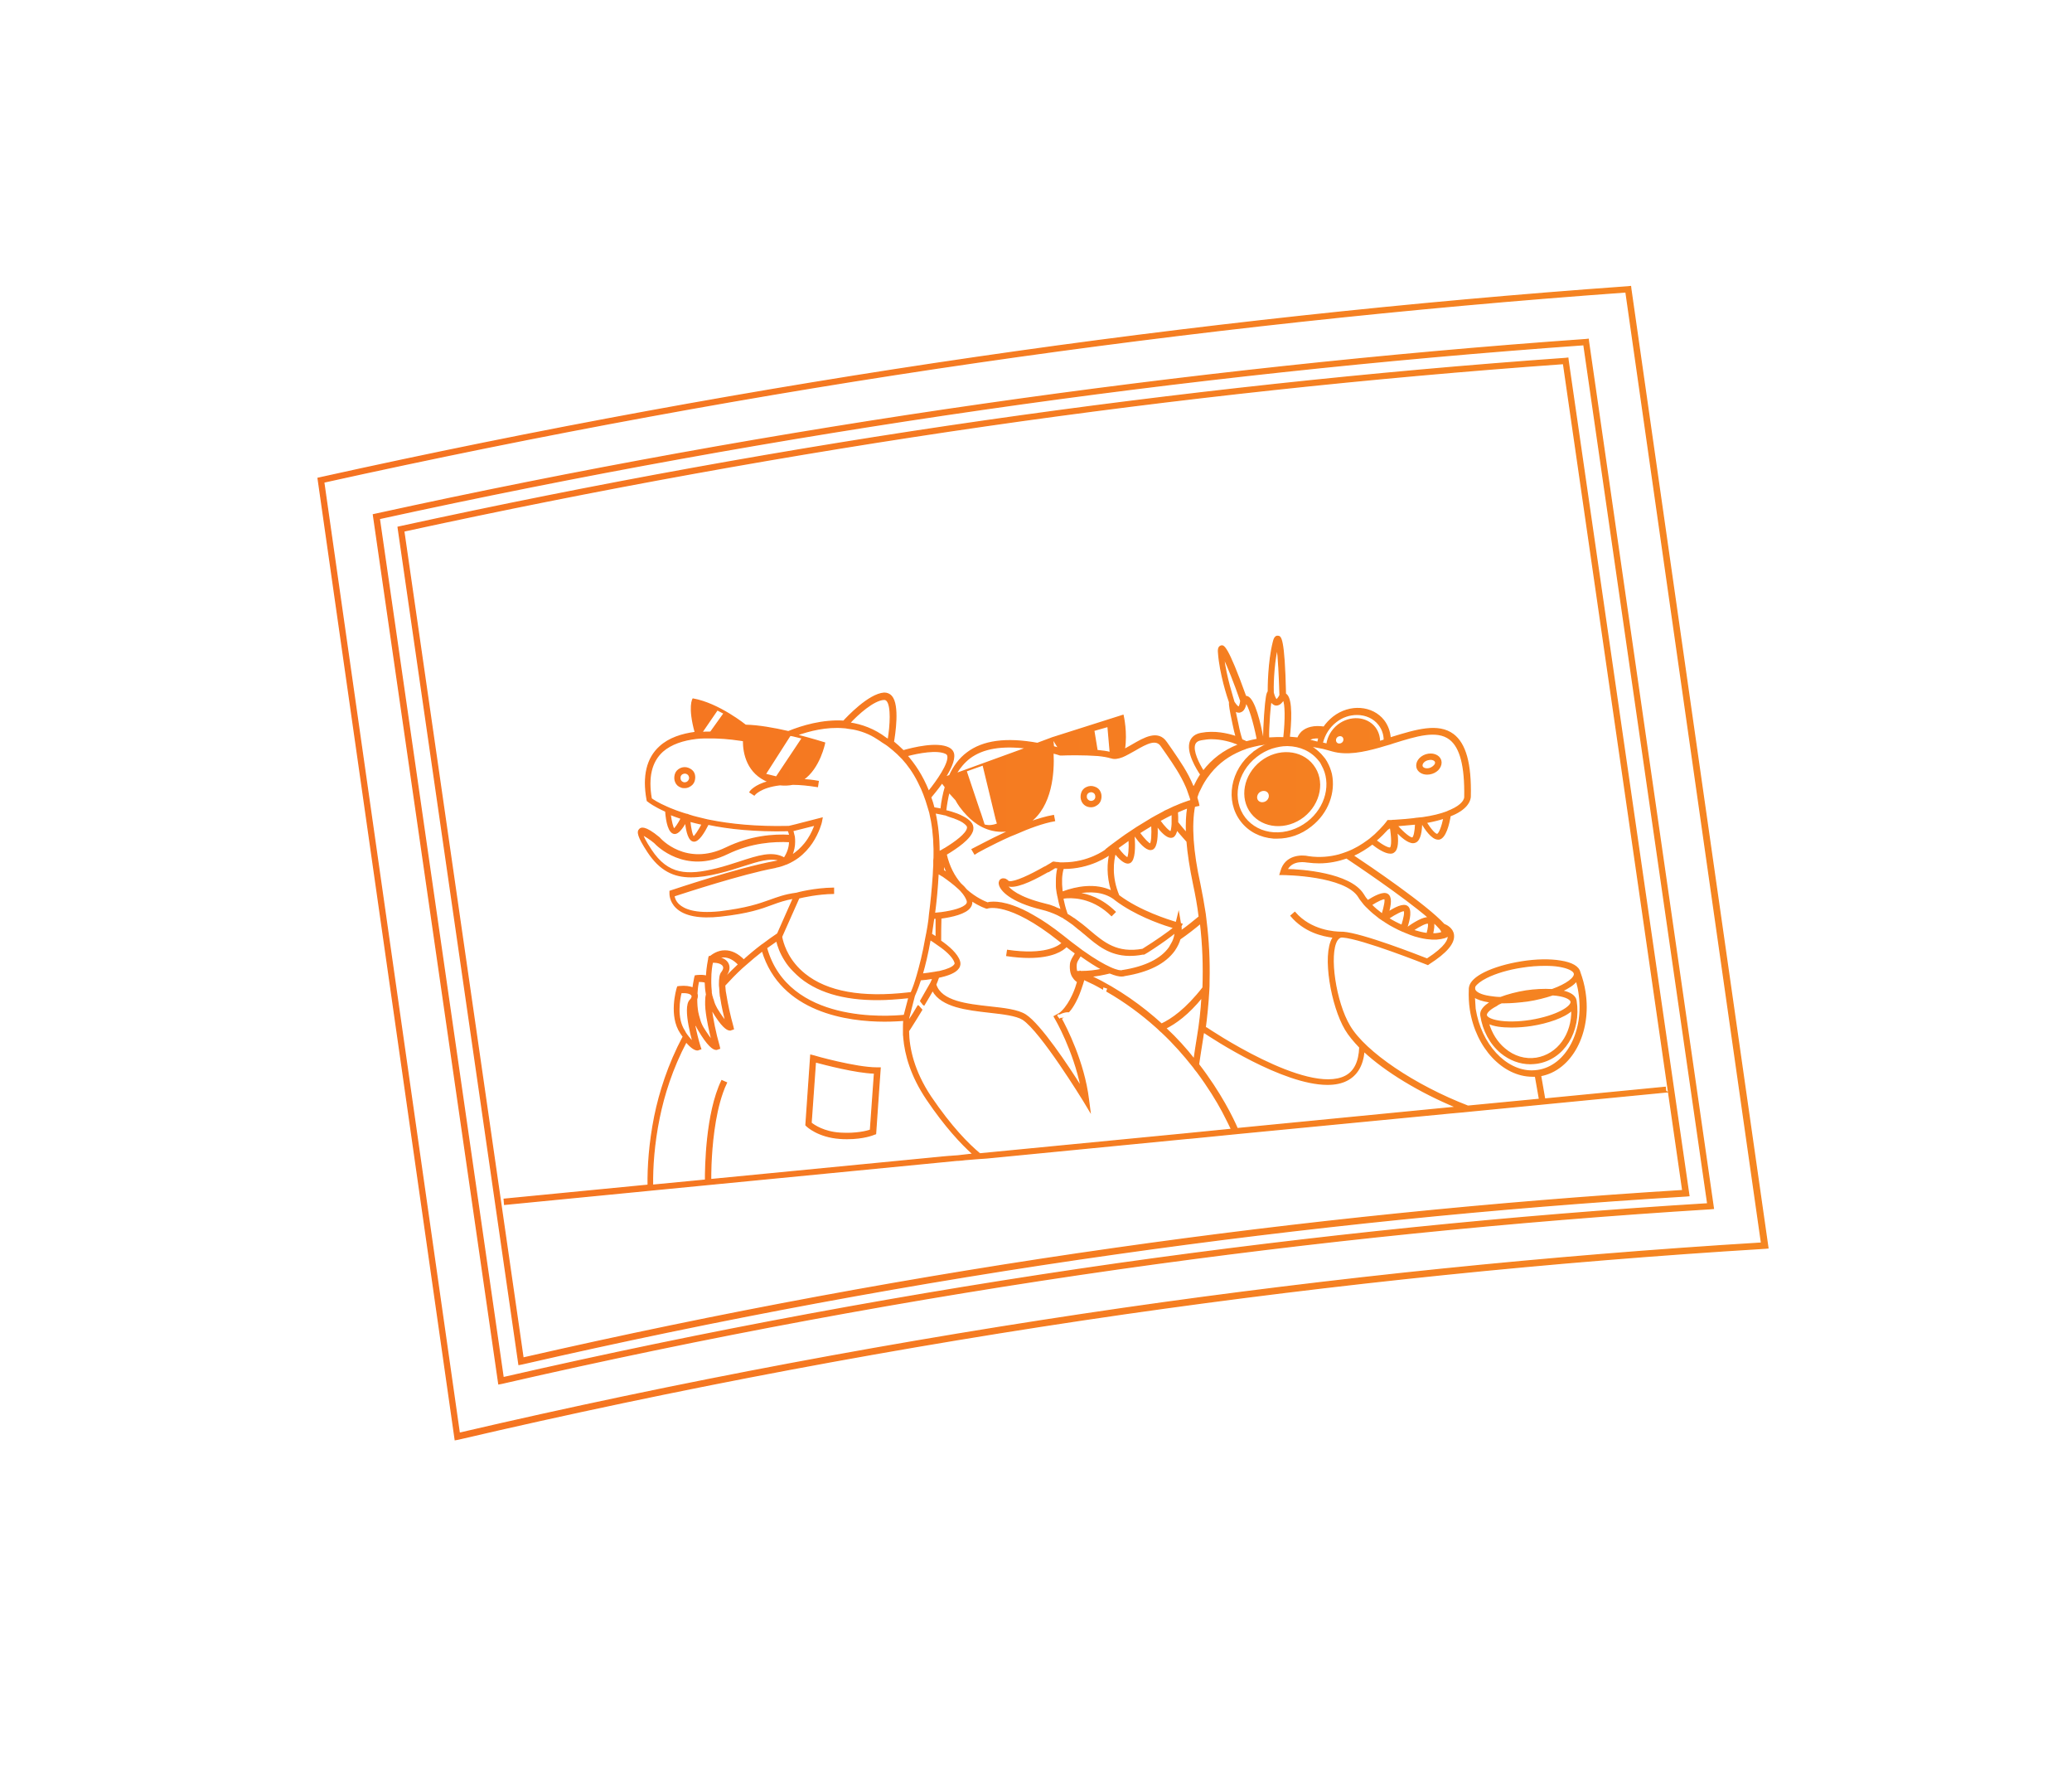 <?xml version="1.0" encoding="utf-8"?>
<!-- Generator: Adobe Illustrator 25.4.1, SVG Export Plug-In . SVG Version: 6.00 Build 0)  -->
<svg version="1.1" id="Layer_1" xmlns="http://www.w3.org/2000/svg" xmlns:xlink="http://www.w3.org/1999/xlink" x="0px" y="0px"
	 viewBox="0 0 812.9 695.9" style="enable-background:new 0 0 812.9 695.9;" xml:space="preserve">
<style type="text/css">
	
		.st0{fill:url(#SVGID_1_);stroke:url(#SVGID_00000041286550616063938160000014631570414748065180_);stroke-width:0.5;stroke-miterlimit:10;}
</style>
<linearGradient id="SVGID_1_" gradientUnits="userSpaceOnUse" x1="124.714" y1="338.529" x2="693.446" y2="338.529">
	<stop  offset="0" style="stop-color:#F57221"/>
	<stop  offset="1" style="stop-color:#F58621"/>
</linearGradient>
<linearGradient id="SVGID_00000109023186180287184550000012832380522323144105_" gradientUnits="userSpaceOnUse" x1="124.434" y1="338.548" x2="693.731" y2="338.548">
	<stop  offset="0" style="stop-color:#F57221"/>
	<stop  offset="1" style="stop-color:#F58621"/>
</linearGradient>
<path style="fill:url(#SVGID_1_);stroke:url(#SVGID_00000109023186180287184550000012832380522323144105_);stroke-width:0.5;stroke-miterlimit:10;" d="
	M639.8,113.3l-0.1-0.9l-0.9,0.1c-85.2,6.1-171.2,15.4-255.7,27.7c-86,12.5-172.6,28.4-257.4,47.2l-0.9,0.2l53.8,377.1l1.1-0.2
	c86.1-20.1,174.1-36.6,261.5-49.2c83-11.9,167.6-20.6,251.3-25.7l1.1-0.1L639.8,113.3z M180.2,562.2L127,189.1
	c84.5-18.7,170.7-34.6,256.3-47c84.1-12.2,169.8-21.5,254.6-27.6l53.2,373.1c-83.4,5.1-167.6,13.7-250.3,25.6
	C353.7,525.8,266,542.2,180.2,562.2z M623.2,134l-0.1-0.9l-0.9,0.1c-78.8,5.6-158.4,14.2-236.5,25.4
	C306,170,225.9,184.5,147.4,201.7l-0.9,0.2l49.2,340.9l1.1-0.2c79.6-18.3,161.1-33.4,241.9-44.9c76.8-10.9,155-18.8,232.4-23.6
	l1.1-0.1L623.2,134z M197.4,540.4l-48.6-337c78.2-17.1,157.9-31.5,237.1-42.9c77.8-11.2,157-19.7,235.5-25.3l48.6,337
	c-77.1,4.7-155,12.7-231.5,23.5C357.8,507.2,276.7,522.2,197.4,540.4z M615.2,141.4l-0.1-0.9l-0.9,0.1
	c-75.9,5.4-152.5,13.7-227.8,24.5c-76.6,11-153.7,25-229.3,41.5l-0.9,0.2l47.4,328.4l1.1-0.2c76.7-17.6,155.1-32.2,233-43.2
	c74-10.5,149.3-18.2,223.8-22.7l1.1-0.1L615.2,141.4z M205.2,532.7l-46.8-324.4c75.3-16.4,152.1-30.3,228.3-41.3
	c74.9-10.8,151.2-19,226.7-24.4L660.2,467c-74.3,4.6-149.2,12.2-222.9,22.7C359.7,500.7,281.7,515.2,205.2,532.7z M494.7,298.8
	c-6.6,5.2-8.3,14.2-3.7,20.1c4.6,5.9,13.7,6.6,20.4,1.4c6.6-5.2,8.3-14.2,3.7-20.1C510.5,294.2,501.3,293.6,494.7,298.8z M497,314.3
	c-1.2,0.9-2.8,0.8-3.6-0.2c-0.8-1-0.5-2.6,0.6-3.5c1.2-0.9,2.8-0.8,3.6,0.2C498.4,311.9,498.1,313.4,497,314.3z M559.9,303.6
	c0.6,0,1.3-0.1,1.9-0.3c1.2-0.4,2.2-1.1,2.8-2c0.7-1,0.9-2.1,0.6-3.1c-0.7-2-3.2-2.9-5.8-2.1c-2.6,0.9-4,3.1-3.4,5.1
	C556.5,302.7,558.1,303.6,559.9,303.6z M560,298c0.4-0.1,0.9-0.2,1.3-0.2c0.9,0,1.7,0.4,1.9,1c0.2,0.5-0.1,1.1-0.3,1.3
	c-0.4,0.5-1,1-1.8,1.3c-1.4,0.5-2.9,0.1-3.2-0.8C557.6,299.6,558.6,298.4,560,298z M428,316.4c0.6,0,1.1-0.1,1.7-0.4
	c1-0.5,1.7-1.2,2-2.2s0.3-2.1-0.1-3c-0.4-1-1.2-1.7-2.2-2c-1-0.4-2.1-0.3-3,0.1c-1,0.4-1.7,1.2-2,2.2s-0.3,2.1,0.1,3
	C425.1,315.6,426.5,316.4,428,316.4z M428.7,310.6c0.5,0.2,0.9,0.5,1.1,1s0.2,1,0.1,1.5c-0.2,0.5-0.5,0.9-1,1.1
	c-1,0.5-2.1,0-2.6-0.9c-0.2-0.5-0.2-1-0.1-1.5c0.2-0.5,0.5-0.9,1-1.1c0.3-0.1,0.5-0.2,0.8-0.2C428.2,310.5,428.4,310.5,428.7,310.6z
	 M270,301.4c-1-0.4-2.1-0.3-3,0.1c-1,0.5-1.7,1.2-2,2.2s-0.3,2.1,0.1,3c0.4,1,1.2,1.7,2.2,2c0.4,0.2,0.9,0.2,1.3,0.2
	c0.6,0,1.1-0.1,1.7-0.4c1-0.5,1.7-1.2,2-2.2s0.3-2.1-0.1-3S271,301.8,270,301.4z M268,307c-0.5-0.2-0.9-0.5-1.1-1s-0.2-1-0.1-1.5
	c0.2-0.5,0.5-0.9,1-1.1c0.3-0.1,0.5-0.2,0.8-0.2c0.2,0,0.4,0,0.7,0.1c0.5,0.2,0.9,0.5,1.1,1c0.5,1,0,2.1-0.9,2.6
	C269,307.1,268.5,307.2,268,307z M653.4,427.5c0-0.3-0.1-0.7-0.1-1l-47.3,4.6l-1.6-9.2c12.1-2.2,19.9-16.8,17.4-32.8
	c-0.4-2.7-1.1-5.2-2-7.7l0,0c-0.5-2.2-3.1-3.7-7.6-4.4c-4.2-0.7-9.6-0.6-15.2,0.3c-5.6,0.9-10.8,2.4-14.6,4.3
	c-3.4,1.7-5.4,3.6-5.8,5.5l0,0c0,0,0,0,0,0c-0.1,0.4-0.1,0.7-0.1,1.1c-0.1,2.6,0,5.2,0.4,7.8c2.3,15,12.9,26.1,24.3,26.1
	c0.4,0,0.8,0,1.2,0l1.6,9.1l-28.1,2.7c-20.8-8-40.3-21.1-46.4-31.4c-5.6-9.3-8.4-28.2-5-33.7c0.6-0.9,1.2-1.2,1.7-1.3
	c0.3,0,0.5,0,0.6,0c7.8,0.6,32.6,10.5,32.9,10.6l0.5,0.2l0.4-0.3c6.9-4.4,10-8.1,9.6-11.3c-0.3-2.6-2.9-3.8-3.7-4.1
	c-6.8-7.5-29.5-22.9-35.7-27c2.9-1.3,5.5-3,7.6-4.6c2,1.6,5,3.6,7.1,3.6c0.5,0,1-0.1,1.3-0.4c1.7-1.1,1.6-4.8,1.2-7.9
	c1.8,1.9,4.4,4.2,6.4,4.2c0.3,0,0.6-0.1,0.9-0.2c1.9-0.8,2.4-4.5,2.4-7.6c1.5,2.5,4.1,6.4,6.5,6.4c0.1,0,0.3,0,0.4,0
	c2.5-0.5,3.8-5.9,4.3-9.1c3.4-1.3,5.3-2.8,6.4-4.1c1.4-1.7,1.5-3.1,1.5-3.5c0.3-12.9-1.9-20.7-6.7-24.3c-5.9-4.4-14.6-1.7-23.8,1.1
	c-0.3,0.1-0.6,0.2-0.9,0.3c-0.2-2.5-1-4.8-2.5-6.8c-4.5-5.8-13.4-6.4-19.8-1.4c-1.5,1.2-2.8,2.6-3.8,4.1l0-0.2
	c-3.8-0.5-6.6,0.2-8.5,1.9c-0.8,0.8-1.3,1.6-1.6,2.4c-1.2-0.1-2.3-0.2-3.4-0.3c0.6-5.5,1.2-14.6-1.1-16.7c-0.1-0.1-0.3-0.2-0.4-0.3
	c-0.5-22.3-1.9-22.5-2.9-22.6c-1.2-0.2-1.6,1.4-1.8,2.2c-2,7.9-2,18.1-2,19.5c-0.5,0.5-0.9,2-1.4,8.9c-0.3,4.4-0.4,7.3-0.4,9.1
	c-0.1,0-0.3,0-0.4,0.1c-1-5.5-3.2-15-6-16.1c-0.2-0.1-0.5-0.1-0.7-0.1c-7.3-20.3-8.7-20-9.6-19.8c-1.2,0.3-1.1,1.9-1,2.8
	c0.6,8.1,3.6,17.3,4.3,19.2c-0.1,0.9,0.2,3,1.4,8.6c0.4,2,0.8,3.6,1.2,5c-3.5-1.2-8.6-2.3-13.8-1.3c-2.1,0.4-3.4,1.4-4.1,3
	c-1.7,4.2,2.6,11,4,13.1c-1,1.5-1.8,3-2.6,4.7c-0.1,0-0.3,0-0.5-0.1c-2.2-5.4-5.3-9.8-8.3-14.2c-0.7-1-1.4-2-2.1-3
	c-3.3-4.9-8.8-1.6-13.3,1c-1.1,0.6-2.2,1.3-3.2,1.8c1.1-6.6-0.5-13.4-0.5-13.4l-27.7,8.8c0,0,0.9,1.7,2.5,4.1
	c-0.7-0.2-1.4-0.4-2.1-0.6c-0.2-2.2-0.4-3.5-0.4-3.5l-5.9,2.2c-12.2-2.2-21.3-1-27.5,3.7c-3.1,2.3-5.3,5.4-6.9,8.9l-1.8,0.7
	c2-3.2,3.7-6.7,3.3-9.1c-0.2-1.1-0.9-1.9-1.9-2.4c-4.6-2.3-13.9,0-17.8,1.1c-1.5-1.5-2.8-2.6-3.9-3.5c0.5-3,2.3-14.4-0.8-17.9
	c-0.7-0.8-1.7-1.2-2.8-1.2c-6.1,0.4-14.7,9.7-15.9,11c-8.3-0.5-16.3,1.9-21.7,4.1c-5.6-1.3-11.8-2.4-16.8-2.5
	c0,0-10.5-8.5-20.6-10.3c0,0-1.9,3,0.9,13.1c-5.3,0.7-10.3,2.3-13.9,5.6c-5,4.5-6.7,11.5-5,20.8l0.1,0.4l0.3,0.2
	c0.2,0.2,2.4,1.9,6.9,3.9c0.3,4.1,1.2,8.6,3.5,8.7c0,0,0,0,0,0c1.4,0,2.9-2,4.3-4.4c0.4,3.7,1.3,7.4,3.3,7.4c0,0,0,0,0,0
	c1.8,0,3.9-3.4,5.5-6.6c8.1,1.7,18.5,2.8,31.5,2.5c0.2,0.4,0.4,1.1,0.6,1.9c-6.3-0.4-15.5,0.3-25,4.9c-15.8,7.7-25.8-3.4-26.2-3.9
	l-0.1-0.1c-5.9-4.9-7.2-3.7-7.6-3.3c-1,0.9-0.8,2.7,3.2,8.8c4.8,7.3,10.2,9.8,16.9,9.8c3.3,0,7-0.6,11.1-1.6
	c3.3-0.8,6.4-1.8,9.2-2.7c6-1.9,10.8-3.5,14.6-2.1c-0.7,0.2-1.4,0.4-2.1,0.5c-14.3,2.6-40.1,11.3-40.4,11.4l-0.6,0.2l0,0.7
	c0,0.1-0.2,3.1,2.5,5.7c3.2,3.1,9.1,4.2,17.3,3.3c10.9-1.2,15.9-3,20.2-4.6c2.7-1,5-1.8,8.4-2.4l-6.2,14c-1.9,1.3-3.8,2.6-5.6,4
	l-0.6,0.4l0,0c-2.5,1.9-4.9,3.9-7.1,5.9c-2.4-2.4-4.8-3.6-7.4-3.6c0,0,0,0,0,0c-2.9,0-4.9,1.6-5.7,2.2l-0.4,0l-0.1,0.4l-0.1,0.1
	l0,0.3c-0.1,0.6-0.7,3.3-0.9,6.9c-1.1-0.3-2.3-0.3-3.7-0.2l-0.7,0.1l-0.2,0.7c0,0.2-0.4,1.8-0.7,4.1c-1.3-0.6-3.1-0.8-5.3-0.6
	l-0.7,0.1l-0.2,0.6c-0.1,0.4-3.2,10.7,1.4,17.5c0.3,0.5,0.7,1,1,1.4c-5.9,11.1-9.3,22-11.2,31.3c-2.1,10.5-2.7,19.9-2.6,27
	l-56.5,5.5c0,0.3,0.1,0.7,0.1,1c0,0.3,0.1,0.7,0.1,1l56.3-5.5l1-0.1l1-0.1l119.3-11.6l0.4,0l1.3-0.1l1.7-0.2l0.2,0l3.6-0.3l1.3-0.1
	l1.5-0.1l1.5-0.1l77.9-7.6l1-0.1l0.2,0l1.2-0.1l17.1-1.7l1-0.1l0,0l1-0.1l0,0l82.9-8l4.5-0.4l4-0.4l26.7-2.6l1-0.1l1-0.1l47.3-4.6
	C653.5,428.1,653.4,427.8,653.4,427.5z M578.4,391c1.3,0.9,3.2,1.5,5.6,1.9c0.3,0.1,0.7,0.1,1,0.1c-2.9,1.7-4.3,3.5-4,5.3
	c0.9,5.9,3.7,11.1,7.9,14.6c3.4,2.8,7.4,4.3,11.5,4.3c0.9,0,1.8-0.1,2.6-0.2c10.5-1.6,17.2-12.4,15.3-24.5c-0.3-1.9-2.4-3.2-5.5-3.8
	c2.5-1.2,4.6-2.5,5.7-4c0.4,1.5,0.8,3,1,4.6c2.4,15.1-4.9,28.9-16.1,30.6c-0.8,0.1-1.6,0.2-2.4,0.2c-10.4,0-20.1-10.4-22.3-24.4
	C578.6,394.2,578.5,392.6,578.4,391z M589.1,393.3c0.3,0,0.7,0,1,0c2.9,0,6-0.3,9.2-0.7c3.4-0.5,6.9-1.4,9.9-2.4
	c4.4,0.3,7,1.5,7.2,2.7c0,0,0,0,0,0c0.3,2-5.6,5.7-15.9,7.4c-10.3,1.6-17.1-0.2-17.4-2.1c0,0,0,0,0,0c-0.1-0.8,0.9-2.2,4-3.8
	C587.7,393.9,588.4,393.6,589.1,393.3z M593,402.8c2.5,0,5.2-0.2,7.8-0.6c6.4-1,12.9-3.2,15.9-6c0.2,9.6-5.5,17.5-13.9,18.9
	c-4.4,0.7-8.9-0.6-12.5-3.7c-3-2.5-5.2-6-6.4-10.1C586,402.4,589.3,402.8,593,402.8z M583.2,383.4c3.6-1.8,8.6-3.3,14-4.1
	c3.1-0.5,6.1-0.7,8.9-0.7c2.1,0,4,0.1,5.7,0.4c3.5,0.6,5.7,1.7,5.9,2.9c0,0,0,0,0,0c0.3,1.6-2.9,4.2-8.8,6.3
	c-3.2-0.2-6.8,0-10.2,0.5c-3.7,0.6-7.1,1.5-10,2.6c-1.5,0-3-0.2-4.3-0.4c-3.4-0.5-5.6-1.6-5.9-2.9c0-0.2,0-0.5,0-0.7
	c0-0.1,0.1-0.2,0.1-0.4C579.2,385.9,580.8,384.6,583.2,383.4z M485.4,442.7c-1.7-4-6.5-13.9-15.2-25.2c0.5-3.2,1-6.7,1.6-10.3
	c0.1-0.8,0.2-1.6,0.4-2.4c3.7,2.5,31.1,20.5,48.6,20.5c2.9,0,5.5-0.5,7.6-1.6c3.9-2,6.2-5.8,6.7-11.4c8.5,7.9,21.8,16,36.3,22
	L485.4,442.7z M482.9,443l-16.1,1.6l-1,0.1l-1,0.1l-80.4,7.8c-4.6-3.8-11.3-10.6-19.3-22.4c-6.6-9.9-8.6-18.9-8.7-25.8
	c0.3-0.4,0.5-0.8,0.8-1.2c1.5-2.3,3-4.8,4.4-7.1c-0.2-0.2-0.3-0.4-0.5-0.6c-0.1-0.1-0.1-0.2-0.2-0.2c-0.2-0.2-0.3-0.4-0.5-0.6
	c-0.1-0.1-0.1-0.2-0.2-0.2c-1.2,2.1-2.5,4.2-3.8,6.1c0-0.5,0.1-0.9,0.1-1.4l2.2-8.6c0.2-0.5,1.2-2.5,2.4-6.3
	c1.4-0.1,3.1-0.3,4.9-0.6c-0.2,0.6-0.5,1.3-0.8,1.9l0,0c-1.1,1.9-2.5,4.4-4,7c0.1,0.1,0.1,0.2,0.2,0.3c0.1,0.2,0.3,0.4,0.4,0.5
	c0.1,0.1,0.2,0.2,0.2,0.3c0.2,0.2,0.3,0.4,0.5,0.5c1.4-2.3,2.6-4.4,3.4-5.8c0,0.1,0.1,0.1,0.1,0.2c3.5,6.3,13.4,7.4,22.2,8.4
	c5.4,0.6,10.5,1.2,13.1,2.8c7.2,4.7,23.7,31.7,23.9,32l2.4,4l-0.6-4.6c-1.8-14.7-8.8-28.2-10.7-31.7c0.1,0,0.1-0.1,0.2-0.1
	c-0.5,0.3-0.9,0.5-0.9,0.5l-0.6-0.8l-0.6-0.8c0,0,0,0,0.1-0.1l-0.9,0.5l0.5,0.9c0.1,0.1,7.2,12.4,10.1,26.9c-5-8-16-24.6-21.9-28.4
	c-3-1.9-8.3-2.5-13.9-3.1c-9-1-19.2-2.1-21.3-8.8c0.4-1,0.8-2,1.1-2.9c3.4-0.7,6.6-1.8,7.8-3.6c0.6-0.8,0.7-1.8,0.4-2.7
	c-0.9-2.8-4.2-5.7-7.4-7.9c0-2.8,0-5.9,0.1-9c4.4-0.6,9.8-1.8,11.5-4.3c0.6-0.8,0.7-1.7,0.6-2.6c3.1,2.1,5.6,2.9,5.6,2.9l0.4,0.1
	l0.3-0.1c0.1,0,8.3-2.9,28,12.8c0.4,0.3,0.8,0.7,1.3,1c-1.6,1.5-7,5-21.5,2.9l-0.3,2c3.3,0.5,6.2,0.7,8.7,0.7
	c9.3,0,13.3-2.8,14.7-4.3c1.3,1,2.4,1.9,3.6,2.7c-0.1,0.2-0.3,0.4-0.4,0.7c-0.7,1.1-1.5,2.3-1.6,3.7c-0.1,1.2,0,2.2,0.2,3.1
	c0.2,0.8,0.5,1.5,0.9,2c0.5,0.8,1.1,1.3,1.7,1.7c-0.4,1.4-1,3.3-1.9,5.2c-0.3,0.6-0.6,1.2-0.9,1.8c-1.2,2.2-2.7,4.3-4.6,5.7
	c0.6-0.3,1.5-0.7,2.5-0.9c0.4-0.1,0.9-0.1,1.4-0.1c1-1.1,1.8-2.4,2.5-3.7c0.3-0.6,0.6-1.2,0.9-1.8c0.9-2,1.5-3.9,2-5.4
	c0.1-0.3,0.2-0.7,0.3-1c0.1-0.3,0.1-0.5,0.2-0.8c1.3,0.6,2.7,1.3,4,1.9c1.1,0.6,2.3,1.2,3.3,1.8c0-0.1,0.1-0.3,0.1-0.4
	c0-0.1,0.1-0.2,0.1-0.4l1,0.3l1,0.3c0,0.1,0,0.2-0.1,0.2c0,0.2-0.1,0.3-0.1,0.4c-0.1,0.2-0.1,0.4-0.2,0.6c7.3,4.2,13.7,9,19.2,13.9
	c0.6,0.5,1.2,1.1,1.7,1.6c0.2,0.2,0.5,0.4,0.7,0.6c4.7,4.4,8.7,9,12.1,13.3c0.3,0.4,0.6,0.7,0.8,1.1c0.3,0.4,0.6,0.7,0.9,1.1
	c4.4,5.9,7.7,11.3,10,15.6c1.6,3,2.7,5.4,3.5,7L482.9,443z M375.7,453.4l-1.5,0.1l-1.2,0.1l-0.3,0l-2.3,0.2l-91.6,8.9
	c0-1.2,0-3.3,0.1-5.9c0.3-7.4,1.3-19.1,4.5-28.2c0.5-1.4,1-2.7,1.6-3.9l-0.9-0.4l-0.9-0.4c-6.2,12.9-6.4,34.3-6.4,39l-20.8,2
	c-0.1-7,0.5-16.3,2.6-26.5c1.8-8.8,5-19.2,10.6-29.8c2.2,2.6,3.6,3.2,4.4,3.2c0.2,0,0.3,0,0.4-0.1l0.9-0.3l-0.3-0.9
	c-0.8-2.6-1.5-5.4-2-8c0.1-0.2,0.3-0.4,0.4-0.7c0.3,0.8,0.7,1.5,1.1,2.2c3.6,6.1,5.7,7.6,6.9,7.6c0.2,0,0.3,0,0.4-0.1l0.9-0.3
	l-0.2-0.9c-1.5-5.2-2.6-10.8-3.1-14.9c0.2,0.3,0.3,0.7,0.5,1c3.6,6.1,5.7,7.6,6.9,7.6c0.2,0,0.3,0,0.4-0.1l0.9-0.3l-0.2-0.9
	c-1.2-4.3-2.2-8.9-2.8-12.7c-0.1-0.4-0.1-0.7-0.2-1.1c0-0.4-0.1-0.7-0.1-1.1c0-0.4-0.1-0.9-0.1-1.3c2.1-2.3,4.3-4.6,6.7-6.8
	c0.3-0.2,0.5-0.5,0.8-0.7c0.3-0.2,0.5-0.5,0.8-0.7c2-1.8,4.2-3.6,6.5-5.4c7.3,24.2,33.8,27.6,47.9,27.6c3.4,0,6.1-0.2,7.6-0.3
	c-0.1,1-0.1,2.2-0.1,3.3c0,0.1,0,0.1,0,0.2c0,0.5,0,0.9,0,1.4c0,0.1,0,0.2,0,0.3c0,0.4,0,0.9,0.1,1.3c0,0.1,0,0.2,0,0.3
	c0.6,6.8,2.9,15,9,24.1c7.3,10.8,13.6,17.5,18.2,21.6L375.7,453.4L375.7,453.4z M268.5,404.4c-3.4-5.1-1.9-12.9-1.3-15.1
	c2.3-0.1,3.7,0.3,4.2,1c0.1,0.1,0.1,0.1,0.1,0.2c0.2,0.4,0,0.8-0.2,1.2c-0.2,0.3-0.4,0.5-0.5,0.6c-1.5,1.5-1.2,5.8-0.4,10
	c0.1,0.5,0.2,0.9,0.3,1.4c0.1,0.5,0.2,1,0.3,1.5c0.3,1.3,0.6,2.5,0.9,3.6c-0.5-0.5-1.1-1.1-1.8-2c-0.2-0.3-0.5-0.6-0.7-0.9
	c-0.2-0.3-0.4-0.6-0.6-0.9C268.7,404.7,268.6,404.6,268.5,404.4z M283.9,375.3c2,0,4,1,5.9,3c-1.9,1.8-3.8,3.6-5.5,5.5
	c0.1-0.5,0.2-0.9,0.4-1.1c1.3-1.6,1.6-3.3,0.9-4.7c-0.6-1.2-1.9-2-3.6-2.4C282.5,375.4,283.1,375.3,283.9,375.3
	C283.9,375.3,283.9,375.3,283.9,375.3z M272,399.6c-0.1-0.5-0.1-0.9-0.2-1.4c0.1,0.4,0.2,0.8,0.3,1.2
	C272.1,399.5,272.1,399.5,272,399.6z M279.5,377.4c0,0,0.1,0,0.1,0c2.4-0.1,3.8,0.7,4.2,1.5c0.5,0.9-0.2,2-0.6,2.5
	c-0.7,0.8-0.9,2.5-0.9,4.6c0,0.4,0,0.9,0.1,1.4c0,0.5,0.1,0.9,0.1,1.4c0,0.1,0,0.2,0,0.3c0,0.3,0.1,0.7,0.1,1.1
	c0,0.4,0.1,0.7,0.2,1.1c0.5,3.5,1.4,7.1,2,9.6c-0.8-1-2-2.6-3.6-5.2c-0.5-0.9-1-1.9-1.3-3c0-0.1-0.1-0.3-0.1-0.4
	c-0.1-0.2-0.1-0.4-0.2-0.5c-0.1-0.2-0.1-0.5-0.2-0.7c0-0.1,0-0.2-0.1-0.3c0-0.1-0.1-0.3-0.1-0.4c0-0.2-0.1-0.4-0.1-0.5
	c-0.1-0.3-0.1-0.6-0.1-0.9c0-0.1,0-0.1,0-0.2c-0.1-1.1-0.2-2.2-0.2-3.2c0-0.4,0-0.9,0-1.3C278.8,381.1,279.2,378.6,279.5,377.4z
	 M277,388.8c0.1,0.4,0.1,0.9,0.2,1.3c-0.2,0.7-0.3,1.6-0.3,2.6c0,0.4,0,0.8,0,1.1c0,0.1,0,0.3,0,0.4c0,0.5,0.1,1.1,0.1,1.6
	c0.4,4.2,1.6,9.3,2.4,12.5c-0.8-1-2-2.6-3.6-5.2c-0.6-1-1.1-2.2-1.4-3.4c-0.1-0.5-0.3-0.9-0.4-1.4c-0.1-0.4-0.2-0.9-0.3-1.3
	c-0.3-1.7-0.4-3.5-0.4-5.1c0.3-0.7,0.3-1.5,0.1-2.2c0.1-2.1,0.4-3.9,0.6-4.8c1.1,0,2,0.1,2.7,0.3C276.8,386.4,276.8,387.6,277,388.8
	z M266.3,354.9c-1.4-1.3-1.8-2.7-1.9-3.5c4.3-1.4,26.6-8.7,39.4-11.1c0.2,0,0.5-0.1,0.7-0.2c0.7-0.1,1.3-0.3,2-0.5
	c0.5-0.2,1-0.3,1.4-0.5c0.2-0.1,0.4-0.2,0.6-0.2c0.9-0.4,1.8-0.8,2.6-1.3c0.7-0.4,1.3-0.8,2-1.3c2.3-1.7,4.1-3.8,5.4-5.7
	c2.8-4.2,3.7-8.1,3.7-8.1l0.3-1.6l-7,1.8l-3.1,0.8l-2.9,0.7c-0.1,0-0.1,0-0.2,0c-12.7,0.3-22.9-0.8-30.9-2.4c-0.3-0.1-0.7-0.1-1-0.2
	c-1.3-0.3-2.5-0.6-3.7-0.9c-1.2-0.3-2.4-0.6-3.5-1c-0.1,0-0.1,0-0.2-0.1c-0.3-0.1-0.5-0.2-0.8-0.2c-0.3-0.1-0.6-0.2-1-0.3
	c-0.5-0.2-1-0.3-1.5-0.5c-1-0.3-1.9-0.7-2.7-1c-0.9-0.3-1.7-0.7-2.4-1c-3.5-1.5-5.4-2.8-6.1-3.3c-1.5-8.4,0-14.6,4.4-18.6
	c3.4-3,8.2-4.5,13.3-5.1c1-0.1,2-0.2,3-0.2c0.4,0,0.7,0,1.1,0c4.5-0.1,9,0.3,13,0.9c0.5,0.1,0.9,0.1,1.4,0.2
	c0,5.2,1.6,12.8,9.8,16.1c-5.4,1.4-7.2,3.9-7.3,4.1l1.7,1.1c0,0,2.3-3.1,10.1-4c1.8,0.2,3.5,0.1,5-0.2c2.7,0,5.9,0.3,9.7,0.9l0.3-2
	c-2.2-0.4-4.2-0.6-6-0.7c6.6-4.5,8.5-14.4,8.5-14.4s-4.8-1.5-11-3.1c5.1-1.8,11.7-3.5,18.6-2.9c0.5,0,1,0.1,1.5,0.2
	c0.7,0.1,1.4,0.2,2.1,0.3c3.2,0.6,6.5,1.8,9.5,3.8c0.7,0.4,1.4,0.9,2.1,1.4l0.2,0.1c0,0,0.1,0,0.1,0.1c0.3,0.2,1.1,0.6,2.2,1.5
	c0.9,0.7,2,1.6,3.3,2.8c0.3,0.3,0.5,0.5,0.8,0.8c0.4,0.4,0.8,0.8,1.2,1.2c2.1,2.3,4.3,5.3,6.2,9.1c0.4,0.9,0.9,1.8,1.3,2.7
	c0.3,0.7,0.6,1.5,0.9,2.2c0.6,1.6,1.2,3.3,1.7,5.1c0.1,0.3,0.2,0.7,0.3,1c0.1,0.3,0.2,0.7,0.3,1c1,4.2,1.6,8.9,1.7,14.3
	c0,0.8,0,1.6,0,2.4c0,0.7,0,1.4-0.1,2.1c0,0.5,0,0.9,0,1.4c0,0.2,0,0.3,0,0.5c0,0.5-0.1,1.1-0.1,1.6c0,0.7-0.1,1.4-0.1,2.2
	c-0.4,5.8-0.9,10.9-1.5,15.5c0,0.3-0.1,0.7-0.1,1c0,0.3-0.1,0.7-0.1,1c-0.2,1.7-0.5,3.4-0.8,5c-0.1,0.4-0.1,0.7-0.2,1
	c-0.1,0.4-0.1,0.7-0.2,1c-1.1,6.4-2.4,11.3-3.4,14.8c-0.1,0.4-0.2,0.7-0.3,1c-0.1,0.4-0.2,0.7-0.3,1c-0.8,2.6-1.5,4.2-1.8,4.9
	c-0.4,0-0.8,0.1-1.1,0.1c-18.2,2.1-31.9-0.3-40.7-7.4c-6.1-4.9-8.1-10.7-8.8-13.4c-0.1-0.3-0.1-0.6-0.2-0.9c0-0.1,0-0.2-0.1-0.3
	l6.8-15.3c1.6-0.4,7.4-1.7,13.6-1.8l0-2c-7.3,0.1-13.9,1.8-14.5,2c-4.6,0.6-7.4,1.7-10.5,2.8c-4.2,1.5-9,3.2-19.7,4.5
	C272.5,358.7,268.3,356.7,266.3,354.9z M311,325.8l8.8-2.2c-0.5,1.3-1.3,3.4-2.7,5.5c-0.4,0.6-0.8,1.2-1.3,1.8
	c-1.4,1.7-3.1,3.4-5.3,4.7c0.9-1.9,1.2-3.8,1.2-5.3c0-0.7,0-1.4-0.1-2.1C311.4,327.3,311.2,326.5,311,325.8z M272.1,328.3
	c-0.6-0.5-1.2-3.2-1.5-6.2c1.5,0.4,3.1,0.8,4.9,1.2C274.1,325.9,272.7,328,272.1,328.3z M264.4,325.2c-0.5-0.5-1.1-2.9-1.5-5.8
	c1.3,0.5,2.8,1.1,4.4,1.6C266.1,323.3,264.9,325,264.4,325.2z M304.6,304.8l-4.4-1.1l9.2-14.4l0.6-0.9l1.1,0.2l3.7,0.9L304.6,304.8z
	 M346.8,274.3c0.5,0,0.8,0.1,1.2,0.5c1.9,2.1,1.4,9.9,0.5,15.3c-0.5-0.3-0.9-0.5-1-0.6c-4.5-3.4-9.4-5.2-14.2-5.9
	C336.4,280.2,342.7,274.5,346.8,274.3z M371.1,295.5c0.4,0.2,0.7,0.5,0.8,1c0.6,2.9-4.1,9.7-7.5,13.9c-0.1,0-0.1-0.1-0.2-0.2
	c-2.4-6-5.5-10.5-8.4-13.8C360.3,295.2,367.7,293.8,371.1,295.5z M380.4,297.3c5.2-3.9,12.6-5.1,22.4-3.9l-27.8,10.1
	C376.5,301.1,378.2,299,380.4,297.3z M391.2,322.5l0.2,0.7c0,0-0.2,0.1-0.6,0.2c-0.8,0.3-2.6,0.8-4.7,0.2l-1.1-3.4l-0.4-1.2
	l-0.4-1.1l-5.2-15.5l6.7-2.4l5.1,21.1L391.2,322.5z M375.1,313.8c0,0,0.9,1.9,2.8,4.1c0.2,0.3,0.5,0.6,0.7,0.8
	c0.3,0.3,0.5,0.6,0.8,0.9c3.2,3.4,8.1,6.8,14.7,6.4c0.5,0,0.9-0.1,1.4-0.1c0.2,0,0.4,0,0.6-0.1c-0.1,0.1-0.3,0.1-0.4,0.2
	c-0.3,0.2-0.7,0.3-1,0.5c-7.1,3.3-12.8,6.5-13.3,6.7l1,1.7c0.1-0.1,6.3-3.6,13.9-7c0.3-0.1,0.7-0.3,1-0.4c0.3-0.1,0.7-0.3,1-0.4
	c5.2-2.3,10.8-4.4,15.4-5.2l-0.4-2c-2.9,0.5-6.2,1.5-9.5,2.7c8.8-6.3,9.7-19.6,9.3-27.3c0.9,0.2,1.9,0.5,2.8,0.8l0.2,0l0.2,0
	c0,0,0.2,0,0.5,0c1.8-0.1,8.6-0.2,13.9,0.2c2,0.2,3.8,0.5,5.1,0.9c0,0,0.1,0,0.1,0c1.3,0.5,2.8,0.2,4.4-0.4c1.5-0.6,3.1-1.6,4.8-2.5
	c5.1-3,8.6-4.7,10.6-1.6c0.7,1,1.4,2,2.1,3c2.9,4.2,5.6,8.2,7.6,12.8c0.3,0.7,0.6,1.4,0.8,2.1c0.2,0.6,0.4,1.1,0.6,1.7
	c0.2,0.6,0.4,1.1,0.5,1.7c-0.3,0.1-0.6,0.2-1,0.3c-1.1,0.4-2.7,0.9-4.7,1.8c-0.3,0.1-0.6,0.3-1,0.4c-0.7,0.3-1.5,0.7-2.3,1.1
	c-0.3,0.1-0.6,0.3-0.9,0.4c-0.3,0.1-0.6,0.3-0.9,0.5c-0.9,0.5-1.9,1-3,1.6c-0.5,0.3-1,0.6-1.6,0.9c-1.8,1.1-3.8,2.3-5.9,3.6
	c-0.4,0.3-0.8,0.5-1.2,0.8c-0.1,0.1-0.2,0.1-0.3,0.2c-0.2,0.1-0.4,0.3-0.6,0.4c-0.8,0.5-1.6,1.1-2.4,1.6c-1.5,1.1-3.1,2.2-4.8,3.5
	c-0.2,0.1-0.3,0.2-0.5,0.4c-0.2,0.1-0.4,0.3-0.6,0.4c-0.1,0.1-0.1,0.1-0.2,0.2c-0.3,0.2-0.6,0.4-0.9,0.7c-0.3,0.2-0.6,0.4-0.8,0.7
	c-0.1,0.1-6.7,5-16.5,5c-0.3,0-0.7,0-1,0c-0.3,0-0.7,0-1-0.1c-0.6,0-1.1-0.1-1.7-0.2l-0.1,0l0,0l-0.2,0l-0.2,0.1l-0.2,0.1
	c-0.2,0.1-0.4,0.3-0.6,0.4c-0.4,0.2-0.8,0.5-1.2,0.7c-0.4,0.3-0.8,0.5-1.3,0.7c-0.3,0.2-0.6,0.3-0.9,0.5c-0.3,0.2-0.6,0.3-0.9,0.5
	c-5.8,3.2-11.4,5.5-12.5,4.4c-0.1-0.1-0.2-0.2-0.3-0.3c-0.4-0.3-0.8-0.5-1.1-0.5c-0.5-0.1-0.9,0-1.1,0.1c-0.3,0.2-0.6,0.4-0.7,0.8
	c-0.1,0.3-0.2,0.6-0.1,1c0,0,0,0.1,0,0.1c0.4,2.3,4.3,6.8,16.7,9.8c2.2,0.5,4.2,1.3,6,2.1c0.1,0.1,0.2,0.1,0.4,0.2
	c0.4,0.2,0.8,0.4,1.1,0.6c0.2,0.1,0.4,0.2,0.6,0.3c0.1,0,0.1,0.1,0.2,0.1c0,0,0.1,0,0.1,0.1c0.1,0.1,0.2,0.1,0.3,0.2
	c0.6,0.4,1.2,0.7,1.7,1.1c1.2,0.8,2.3,1.6,3.3,2.5c0.5,0.4,0.9,0.8,1.4,1.1c0.4,0.4,0.9,0.7,1.3,1.1c0.2,0.1,0.3,0.3,0.5,0.4
	c4.9,4.2,9.6,8.2,17.3,8.3c1.6,0,3.4-0.1,5.3-0.5c0.1,0,0.2,0,0.3,0l0.2,0l0.2-0.1c0.4-0.2,0.8-0.5,1.2-0.7c3-1.9,6.7-4.4,9.4-6.5
	c0.5-0.4,1-0.8,1.5-1.2c0,0.4-0.1,0.8-0.2,1.2c0,0,0,0,0,0.1c-0.2,1-0.6,2.2-1.3,3.3c-0.2,0.4-0.5,0.9-0.8,1.4
	c-3.2,4.5-9.4,7.6-18.2,9l-0.2,0l-0.1,0.1c-0.1,0-0.6,0.1-1.6-0.1c-0.8-0.2-1.8-0.5-3.3-1.2c-2.4-1.1-5.8-3-10.6-6.4
	c-0.3-0.2-0.6-0.4-0.8-0.6c-0.3-0.2-0.6-0.4-0.8-0.6c-1.8-1.3-3.9-2.9-6.1-4.7c-4.3-3.4-8.1-6-11.5-7.9c-3.2-1.9-5.9-3.1-8.2-3.9
	c-3.4-1.2-5.9-1.5-7.6-1.5c-1.1,0-1.9,0.1-2.3,0.3c-1.1-0.4-4.7-1.9-8.3-5.1c-0.7-0.9-1.5-1.7-2.4-2.5c-2.4-2.8-4.5-6.6-5.6-11.5
	c4-2.4,9.7-6.2,10.4-9.6c0.2-1.1-0.1-2.1-0.8-2.9c-0.7-0.8-1.8-1.6-3-2.2c-0.4-0.2-0.8-0.4-1.2-0.6c-0.4-0.2-0.8-0.3-1.2-0.5
	c-1.4-0.5-2.9-1-4.4-1.3c0.3-2.5,0.7-4.9,1.3-7.3L375.1,313.8z M471.4,290.1c1.3-0.2,2.5-0.4,3.8-0.4c4.1,0,7.9,1.1,10.3,2.1
	c0.3,0.1,0.5,0.2,0.7,0.3c-0.2,0.1-0.4,0.1-0.6,0.2c-5.5,2.2-10,5.6-13.5,10.2c-1.8-2.8-4.4-7.9-3.4-10.6
	C469.1,290.9,470,290.3,471.4,290.1z M524.6,288.9c0.8-0.6,1.9-0.5,2.4,0.2s0.4,1.8-0.4,2.4s-1.9,0.5-2.4-0.2
	S523.8,289.5,524.6,288.9z M518.4,299.5c0.1,0.2,0.2,0.4,0.3,0.6c4,7,1.7,16.7-5.7,22.4c-3.9,3-8.6,4.5-13.3,4.2
	c-4.6-0.3-8.6-2.4-11.3-5.8c-5.5-7.1-3.5-18,4.5-24.2c1.9-1.5,4-2.6,6.1-3.3c2-0.6,3.9-1,5.9-1c0.1,0,0.2,0,0.3,0
	c4.8,0.1,9.3,2,12.3,5.8C517.9,298.6,518.2,299.1,518.4,299.5z M498.8,291.4c-1,0.3-2,0.7-3,1.2c0,0,0,0-0.1,0
	c-1.2,0.6-2.3,1.3-3.4,2.1c-0.2,0.1-0.4,0.2-0.5,0.4c-8.9,6.9-11,19-4.8,27c3,3.9,7.5,6.2,12.7,6.6c0.5,0,0.9,0,1.4,0
	c4.7,0,9.3-1.6,13.2-4.7c6.7-5.2,9.5-13.3,8-20.4c-0.4-1.6-1-3.2-1.8-4.6c-0.1-0.2-0.2-0.4-0.3-0.5c-0.3-0.5-0.6-1-1-1.4
	c-0.7-0.9-1.4-1.6-2.2-2.3c-1-0.9-2.1-1.7-3.3-2.3c1.1,0.2,2.2,0.4,3.3,0.6c0.7,0.1,1.3,0.3,2,0.4c0.7,0.2,1.3,0.3,1.9,0.5
	c0.6,0.2,1.2,0.3,1.8,0.5c5.7,1.6,12.1,0.3,18.5-1.5c0.7-0.2,1.3-0.4,2-0.6c0.7-0.2,1.4-0.4,2.1-0.6c0.5-0.2,1-0.3,1.5-0.5
	c8.7-2.7,16.9-5.3,22-1.4c4.2,3.2,6.1,10.6,5.9,22.7l0,0.1c0,0,0,1-1.1,2.2c-0.7,0.8-2.1,1.9-4.4,2.9c-0.5,0.2-1,0.4-1.6,0.7
	c-2.4,0.9-5.5,1.7-9.7,2.3c-0.1,0-0.1,0-0.2,0c-0.3,0-0.7,0.1-1,0.1c0,0,0,0,0,0c-0.3,0-0.6,0.1-1,0.1c-0.5,0.1-0.9,0.1-1.4,0.2
	c-1,0.1-2,0.2-3,0.3c-0.9,0.1-1.8,0.1-2.8,0.2c-0.4,0-0.9,0.1-1.4,0.1c-0.4,0-0.8,0-1.2,0.1c-0.3,0-0.6,0-0.9,0l-0.5,0l-0.3,0.4
	c0,0-0.4,0.6-1.2,1.5c-0.8,0.9-2,2.2-3.5,3.6c-0.6,0.5-1.3,1.1-2,1.7c-0.3,0.2-0.5,0.4-0.8,0.6c-2.3,1.7-5,3.4-8.2,4.6
	c-1.1,0.4-2.2,0.8-3.3,1.1c-3.5,0.9-7.4,1.3-11.7,0.7c-3-0.7-9.2-0.5-10.9,5.6l-0.4,1.3l1.3,0c0.2,0,24.3,0.2,29.6,8.8
	c0.5,0.9,1.2,1.7,1.9,2.6c0.2,0.3,0.4,0.5,0.7,0.8c0.2,0.2,0.4,0.5,0.7,0.7c0.1,0.1,0.2,0.2,0.3,0.3c1.3,1.3,2.7,2.5,4.3,3.7
	c0.1,0.1,0.2,0.2,0.4,0.3c0.3,0.2,0.6,0.4,0.9,0.6c0.3,0.2,0.5,0.4,0.8,0.5c0.1,0.1,0.3,0.2,0.4,0.3c1.2,0.8,2.4,1.5,3.6,2.1
	c1.1,0.6,2.2,1.1,3.3,1.6c0,0,0.1,0,0.1,0c0.3,0.1,0.6,0.3,0.9,0.4c0.5,0.2,1,0.4,1.5,0.6c0.1,0,0.1,0,0.2,0.1
	c1.3,0.5,2.6,0.9,3.9,1.2c0.9,0.2,1.8,0.4,2.6,0.5c0.3,0,0.7,0.1,1,0.1c0.4,0,0.7,0.1,1.1,0.1c0.7,0,1.4,0,2,0
	c1.2-0.1,2.2-0.3,2.9-0.5c0.7-0.2,1.2-0.5,1.6-0.8c0,0,0,0,0,0.1c0.2,1.3-0.7,4.2-8.3,9.1c-3.6-1.4-25.5-10-33.1-10.5
	c0,0-0.1,0-0.1,0l0,0c0,0-0.1,0-0.1,0c-0.1,0-0.3,0-0.4,0c-2.4,0-11.9-0.5-18.2-7.8l-1.5,1.3c5.2,6.2,12.3,7.9,16.7,8.4
	c-0.1,0.1-0.2,0.3-0.3,0.4c-4,6.6-0.5,26.6,5,35.8c1.3,2.2,3.3,4.6,5.6,7c-0.2,5.7-2.1,9.6-5.7,11.4c-15.1,7.7-54.2-18.8-54.5-19
	l-0.6,0.9c0.7-5.2,1.2-10.4,1.5-15.5c0.1-1.2,0.1-2.5,0.1-3.7c0.2-8-0.2-16-1.2-24c-0.1-0.8-0.2-1.6-0.3-2.5
	c-0.6-3.9-1.3-7.8-2.1-11.7c-2.8-12.6-3.5-23-2.1-30.4c0.4-0.1,0.7-0.2,0.7-0.2l1-0.2l-0.2-1c-0.2-0.7-0.4-1.4-0.6-2.1
	c0.2-0.7,0.5-1.4,0.7-2c0.9-1.9,1.8-3.7,2.9-5.3c0.3-0.4,0.5-0.8,0.8-1.1c0.3-0.4,0.6-0.8,0.9-1.2c3.3-4.1,7.3-6.9,11.8-8.8
	c0.2-0.1,0.5-0.2,0.7-0.3c0.4-0.1,0.8-0.3,1.1-0.4c0.1,0,0.1,0,0.2-0.1c0.4-0.1,0.8-0.3,1.2-0.4c1.4-0.4,2.8-0.7,4.2-1
	c0.7-0.1,1.3-0.2,2-0.3c0,0,0.1,0,0.1,0C496.7,291.5,497.7,291.4,498.8,291.4z M548.2,324l0.5-0.2c2.5-0.2,4.7-0.4,6.7-0.6
	c-0.1,2.9-0.6,5.2-1.2,5.5C553.4,329,550.7,326.8,548.2,324z M545.5,332.6c-0.6,0.4-3.1-0.9-5.7-2.9c2-1.7,3.5-3.3,4.5-4.4l1.2-0.8
	C546.2,328.5,546.2,332.1,545.5,332.6z M566.5,320.9c-0.7,3.4-1.8,6.2-2.6,6.4c-0.8,0.2-2.6-1.9-4.4-4.7
	C562.3,322.1,564.6,321.5,566.5,320.9z M559.9,366.2c-1.7-0.2-3.6-0.7-5.6-1.3c2.8-1.9,5.4-3.1,6-2.8
	C560.7,362.3,560.5,364,559.9,366.2z M542.3,358.6c-1.6-1.2-3.1-2.4-4.3-3.7c2.5-1.6,4.7-2.6,5.3-2.4
	C543.7,353,543.2,355.6,542.3,358.6z M544.7,360.2c2.9-1.9,5.5-3.2,6.2-3c0.5,0.5,0,3-0.9,5.8C548.2,362.2,546.4,361.3,544.7,360.2z
	 M354.7,398.3c-6.1,0.6-45.6,3.6-54-26.5l4-2.8c0,0.1,0,0.1,0.1,0.2c0.4,1.7,1.3,4.5,3.3,7.6c0.8,1.3,1.9,2.7,3.2,4
	c0.9,0.9,1.8,1.8,2.9,2.7c7.7,6.2,18.8,9,33.1,8.5c1.9-0.1,3.9-0.2,6-0.4c1-0.1,2.1-0.2,3.1-0.3c0.1,0,0.2,0,0.2,0l-0.1,0.4
	l-1.7,6.5C354.8,398.3,354.7,398.3,354.7,398.3z M379.5,353.3c0.1,0.5,0.1,0.9-0.2,1.3c-1.2,1.7-5.5,2.8-9.9,3.4
	c-0.3,0-0.7,0.1-1,0.1c-0.3,0-0.7,0.1-1,0.1c-0.3,0-0.6,0.1-0.8,0.1c0.6-4.5,1.1-9.6,1.4-15.2c0-0.2,0-0.4,0-0.6
	c0.3,0.2,0.6,0.4,1,0.6c0.3,0.2,0.6,0.4,1,0.6c2,1.4,4.3,3.1,6.1,4.8c0.4,0.3,0.7,0.7,1,1C378.3,350.8,379.1,352.1,379.5,353.3z
	 M367.3,370.1c0.3,0.2,0.7,0.5,1,0.7c0.3,0.2,0.7,0.5,1,0.7c2.6,1.9,4.8,4.1,5.4,6c0.1,0.4,0.1,0.7-0.2,1c-0.7,1-2.9,1.9-5.5,2.5
	c-0.4,0.1-0.7,0.2-1.1,0.2c-0.4,0.1-0.7,0.1-1.1,0.2c-1.6,0.3-3.4,0.5-5,0.7c1-3.4,2.1-7.9,3.1-13.6
	C365.7,369,366.5,369.5,367.3,370.1z M367.3,367.6c-0.7-0.4-1.3-0.8-1.9-1.2c0.3-1.9,0.6-4,0.9-6.2c0.3,0,0.7-0.1,1-0.1
	C367.3,362.8,367.3,365.3,367.3,367.6z M368.4,336.5c0,0.4-0.1,0.9-0.1,1.3C368.3,337.4,368.3,337,368.4,336.5
	C368.4,336.5,368.4,336.5,368.4,336.5z M370.1,341.4c0-0.9,0.1-1.7,0.1-2.5c0.5,1.3,1,2.6,1.6,3.7
	C371.2,342.2,370.7,341.8,370.1,341.4z M373.7,320.6c0.4,0.1,0.7,0.2,1.1,0.4c0.4,0.1,0.7,0.3,1,0.4c1.5,0.6,2.7,1.4,3.5,2.3
	c0.3,0.4,0.4,0.7,0.3,1.2c-0.4,2.2-4.7,5.4-8.8,7.9c-0.1,0-0.1,0.1-0.2,0.1c-0.2,0.1-0.5,0.3-0.7,0.4c-0.1,0.1-0.2,0.1-0.3,0.2
	c-0.2,0.1-0.4,0.2-0.6,0.3c-0.2,0.1-0.3,0.2-0.4,0.2c-0.1,0-0.1,0.1-0.2,0.1c0-5.7-0.6-10.8-1.6-15.3c0.7,0.1,1.4,0.3,2.1,0.4
	c0.3,0.1,0.6,0.1,1,0.2c0.3,0.1,0.7,0.2,1,0.2C371.8,320,372.8,320.3,373.7,320.6z M457.3,403.3c3.8-1.9,8.8-5.4,14.3-12.2
	c-0.3,5.3-0.9,10.6-1.8,15.9c-0.5,2.9-0.9,5.8-1.3,8.5C465.3,411.4,461.6,407.3,457.3,403.3z M455.7,401.7
	c-7.6-6.9-16.7-13.5-27.7-18.8c2.5-0.2,4.9-0.7,7.4-1.3c2.2,0.9,3.6,1.2,4.6,1.2c0.6,0,1-0.1,1.3-0.2c9.3-1.5,15.8-4.8,19.4-9.8
	c1.1-1.6,1.8-3.1,2.2-4.5c2.9-2,5.6-4.1,8.1-6.2c1,8.4,1.3,16.9,1,25.3C465.3,396,459.6,399.9,455.7,401.7z M422.2,378.2
	c0.1-1,0.7-1.8,1.3-2.8c0.1-0.2,0.3-0.4,0.4-0.6c3.4,2.4,6.2,4.2,8.5,5.4c-2.7,0.6-5.5,0.9-8.3,0.9l-0.3-0.1l0,0.1
	c-0.1,0-0.2,0-0.3,0c-0.3,0-0.6,0-1,0c0,0,0,0-0.1,0C422.2,380.4,422.1,379.5,422.2,378.2z M448.3,372.4c-10.1,1.8-15.2-2.5-21-7.4
	c-0.9-0.8-1.9-1.6-2.9-2.4c-0.3-0.2-0.5-0.4-0.8-0.6c-0.3-0.2-0.5-0.4-0.8-0.6c-0.5-0.4-1-0.7-1.5-1.1c-0.1,0-0.1-0.1-0.2-0.1
	c-0.8-0.6-1.7-1.1-2.5-1.6c0,0,0-0.1,0-0.1c-0.3-0.8-0.9-2.6-1.4-5c-0.1-0.4-0.2-0.8-0.2-1.2c0.2,0,0.4-0.1,0.6-0.1
	c0.3,0,0.7-0.1,1.1-0.1c3.7-0.2,10.8,0.5,17.4,7l1.4-1.4c-5.2-5.1-10.6-6.9-14.8-7.4c4.6-0.9,10.1-0.9,14.5,2.3
	c0.1,0.1,0.1,0.1,0.2,0.2c0.5,0.4,1,0.7,1.5,1.1c0.6,0.4,1.2,0.8,1.8,1.2c7.8,5,16.5,7.8,19.9,8.8
	C458.7,365.5,453.3,369.3,448.3,372.4z M411.3,341.9c0.3-0.2,0.5-0.3,0.8-0.5c0.4-0.2,0.7-0.4,1-0.6c0.3-0.2,0.5-0.3,0.8-0.5
	c0.4,0,0.8,0.1,1.2,0.1c-0.5,1.8-0.6,3.7-0.6,5.5c0,0.6,0,1.2,0,1.7c0,0.6,0.1,1.3,0.2,1.9c0,0.2,0.1,0.5,0.1,0.7
	c0,0.1,0,0.3,0.1,0.4c0,0.3,0.1,0.7,0.2,1c0.1,0.3,0.1,0.7,0.2,1c0.2,0.8,0.3,1.5,0.5,2.2c0.1,0.4,0.2,0.7,0.3,1
	c0.1,0.4,0.2,0.8,0.3,1.2c-0.3-0.1-0.5-0.2-0.8-0.4c-0.1,0-0.2-0.1-0.3-0.1c-0.5-0.2-1.1-0.4-1.6-0.7c-1.2-0.5-2.5-0.9-3.9-1.2
	c-10.1-2.5-13.8-5.7-14.8-7.4c2.7,1.6,9.7-1.7,14.8-4.6c0.3-0.2,0.6-0.3,0.9-0.5c0.2-0.1,0.4-0.2,0.6-0.4
	C411.1,342,411.2,341.9,411.3,341.9z M435.3,335.2c0,0,0.1-0.1,0.1-0.1c-0.7,3.1-1.2,8.2,0.8,14.5c-6.5-3.2-14.1-1.6-19,0.2
	c-0.2,0.1-0.3,0.1-0.5,0.2c0-0.3-0.1-0.7-0.1-1c-0.3-2.8-0.3-5.8,0.5-8.4C427.8,340.7,434.9,335.4,435.3,335.2z M443,329.4
	c0.2,3.5-0.1,6.5-0.6,7.1c-0.7-0.1-2.3-1.7-3.9-3.9C440.1,331.5,441.6,330.4,443,329.4z M463.3,363.3l0.4-0.8l-0.6-0.2l-0.7-4.1
	l-0.9,3.7c-3.3-1-14.3-4.4-22.6-10.6c-3.1-7.4-2.2-13.6-1.4-16.6c1.6,2,3.5,3.8,5,3.8c0.3,0,0.5-0.1,0.8-0.2c1.9-1,1.9-6.3,1.6-10.2
	c0.1-0.1,0.2-0.2,0.4-0.2c1.8,2.5,4.2,5.3,6.1,5.3c0.3,0,0.5-0.1,0.8-0.2c1.7-0.9,1.9-5.3,1.7-9.1c1.7,2.3,3.8,4.5,5.5,4.5
	c0.3,0,0.5-0.1,0.8-0.2c0.7-0.4,1.2-1.4,1.5-2.8c1.7,2.1,3.3,3.8,3.9,4.5l0.1-0.1c0.4,5.1,1.3,10.7,2.6,17c0.9,4.2,1.7,8.5,2.2,12.8
	c-2.2,1.8-4.6,3.8-7.2,5.6C463.4,364.4,463.4,363.7,463.3,363.3z M459.6,319.5c0.1-0.1,0.2-0.1,0.3-0.2c0,0.2,0,0.4,0,0.6
	c0,1.2,0,2.3,0,3.3c-0.1,1.6-0.3,2.8-0.6,3.1c-0.7-0.1-2.6-2-4.3-4.4c1-0.5,1.9-1,2.8-1.5C458.4,320.1,459,319.8,459.6,319.5z
	 M465.5,326.8c-1.2-1.4-2.4-2.8-3.5-4.2c0-1.4,0-2.8-0.1-4.1c1.6-0.7,3-1.3,4.1-1.7C465.5,319.7,465.4,323.1,465.5,326.8z
	 M451.9,323.7c0.2,3.6,0,6.8-0.6,7.4c-0.7-0.1-2.5-2-4.3-4.4C448.7,325.6,450.4,324.6,451.9,323.7z M564.9,364.2
	c0.7,0.8,0.9,1.4,0.6,1.7c0,0,0,0,0,0c-0.5,0.1-1.2,0.3-2.3,0.4c-0.4,0-0.8,0-1.2,0c0.4-1.8,0.7-3.5,0.3-4.7
	C563.3,362.5,564.2,363.4,564.9,364.2z M560.6,360c-2.2-0.3-6.1,2.2-8.5,3.9c-0.1,0-0.1,0-0.2-0.1c1.1-3.2,1.9-7.2,0.1-8.3
	c-1.5-1-4.7,0.6-7.3,2.3c0.8-2.9,1.3-6-0.4-7c-1.6-1-5,0.8-7.7,2.5c-0.7-0.8-1.3-1.6-1.8-2.5c-5.2-8.3-24.4-9.6-29.9-9.7
	c2.2-4.3,7.8-3,8.1-3l0.1,0c1.5,0.2,3,0.3,4.4,0.3c4,0,7.6-0.8,10.8-1.9C531.3,338.5,550.6,351.4,560.6,360z M524.1,283.1
	c2.5-2,5.5-2.9,8.3-2.9c3.4,0,6.6,1.4,8.6,4c1.4,1.8,2.1,3.9,2.1,6.1c-0.6,0.2-1.3,0.4-1.9,0.6c0-2-0.6-3.9-1.8-5.5
	c-3.3-4.2-9.7-4.6-14.4-1c-2.5,2-4,4.7-4.4,7.5c-0.6-0.2-1.2-0.3-1.8-0.4c0-0.1,0-0.2,0-0.2C519.6,288.1,521.4,285.2,524.1,283.1z
	 M513.5,290.3c0.8-0.7,2.2-1,4-0.9c-0.2,0.5-0.3,1-0.4,1.6c0,0.1,0,0.1,0,0.2C515.8,290.8,514.6,290.6,513.5,290.3
	C513.4,290.3,513.4,290.3,513.5,290.3z M501.1,254c0.5,3.8,0.9,11.5,1.1,18.7c-0.5,1-1.2,1.8-1.4,1.8c0,0-0.6-0.2-1.3-2.8
	C499.4,270.6,499.4,261.4,501.1,254z M498,280.8c0.2-2.8,0.4-4.6,0.6-5.8c0.5,0.8,1.1,1.4,2,1.5c0.1,0,0.1,0,0.2,0
	c1.2,0,2.1-1.1,2.7-2c0.9,1.3,1,7.6,0.2,14.9c-2.1-0.1-4.1,0-6,0.1C497.6,287.8,497.7,285,498,280.8z M480,257.7
	c1.7,3.5,4.5,10.5,6.8,17.2c-0.1,1.2-0.5,2.3-0.8,2.5c0,0-0.6,0-1.9-2C483.8,274.2,480.9,265.5,480,257.7z M485.6,283.9
	c-0.5-2.4-0.9-4-1.1-5.2c0.5,0.4,1,0.6,1.6,0.6c0.2,0,0.3,0,0.5-0.1c1.5-0.4,2-2.3,2.2-3.6c1.2,1.2,3.1,7.3,4.5,14.4
	c-1.5,0.3-2.9,0.6-4.3,1c-0.3-0.1-0.9-0.5-1.8-0.8C486.7,288.7,486.1,286.6,485.6,283.9z M434.7,284.9l0.9,10.3
	c-1.4-0.4-3.2-0.6-5.2-0.8l-1.3-7.9L434.7,284.9z M370.9,308.7c-0.8,2.8-1.4,5.7-1.7,8.7c-1-0.2-2-0.4-2.8-0.5
	c-0.4-1.5-0.8-2.9-1.3-4.2l0.2-0.2c0.4-0.5,2.3-2.7,4.3-5.5L370.9,308.7z M281.4,278.4l2.7,1.4l-5.3,7.4c-1.2,0-2.4,0-3.5,0.1
	L281.4,278.4z M290.3,338.1c-2.8,0.9-5.8,1.9-9,2.7c-11.7,2.9-19.3,2.6-25.9-7.4c-2.4-3.6-3.1-5.3-3.3-6c1,0.4,3,1.7,4.7,3.1
	c0.9,1,12,12.4,28.6,4.3c9.3-4.5,18.3-5,24.4-4.7c0,1.8-0.5,4.1-2.1,6.5C303,333.9,297.4,335.8,290.3,338.1z M344.2,418.9
	c-0.1,0-0.2,0-0.3,0c-8.1,0-24.5-4.6-24.6-4.7l-1.2-0.3l-1.9,27.4l0.3,0.3c0.2,0.2,4.5,4.3,13,4.9c1,0.1,2,0.1,2.9,0.1
	c6.5,0,10.3-1.6,10.5-1.7l0.6-0.2l1.2-17.4l0.6-8.4l-0.7,0L344.2,418.9z M341.5,443.3c-1.4,0.5-5.7,1.6-11.9,1.2
	c-6.4-0.4-10.3-3.1-11.4-4l1.7-24c3.8,1,15.9,4.2,23.2,4.4L341.5,443.3z"/>
</svg>

